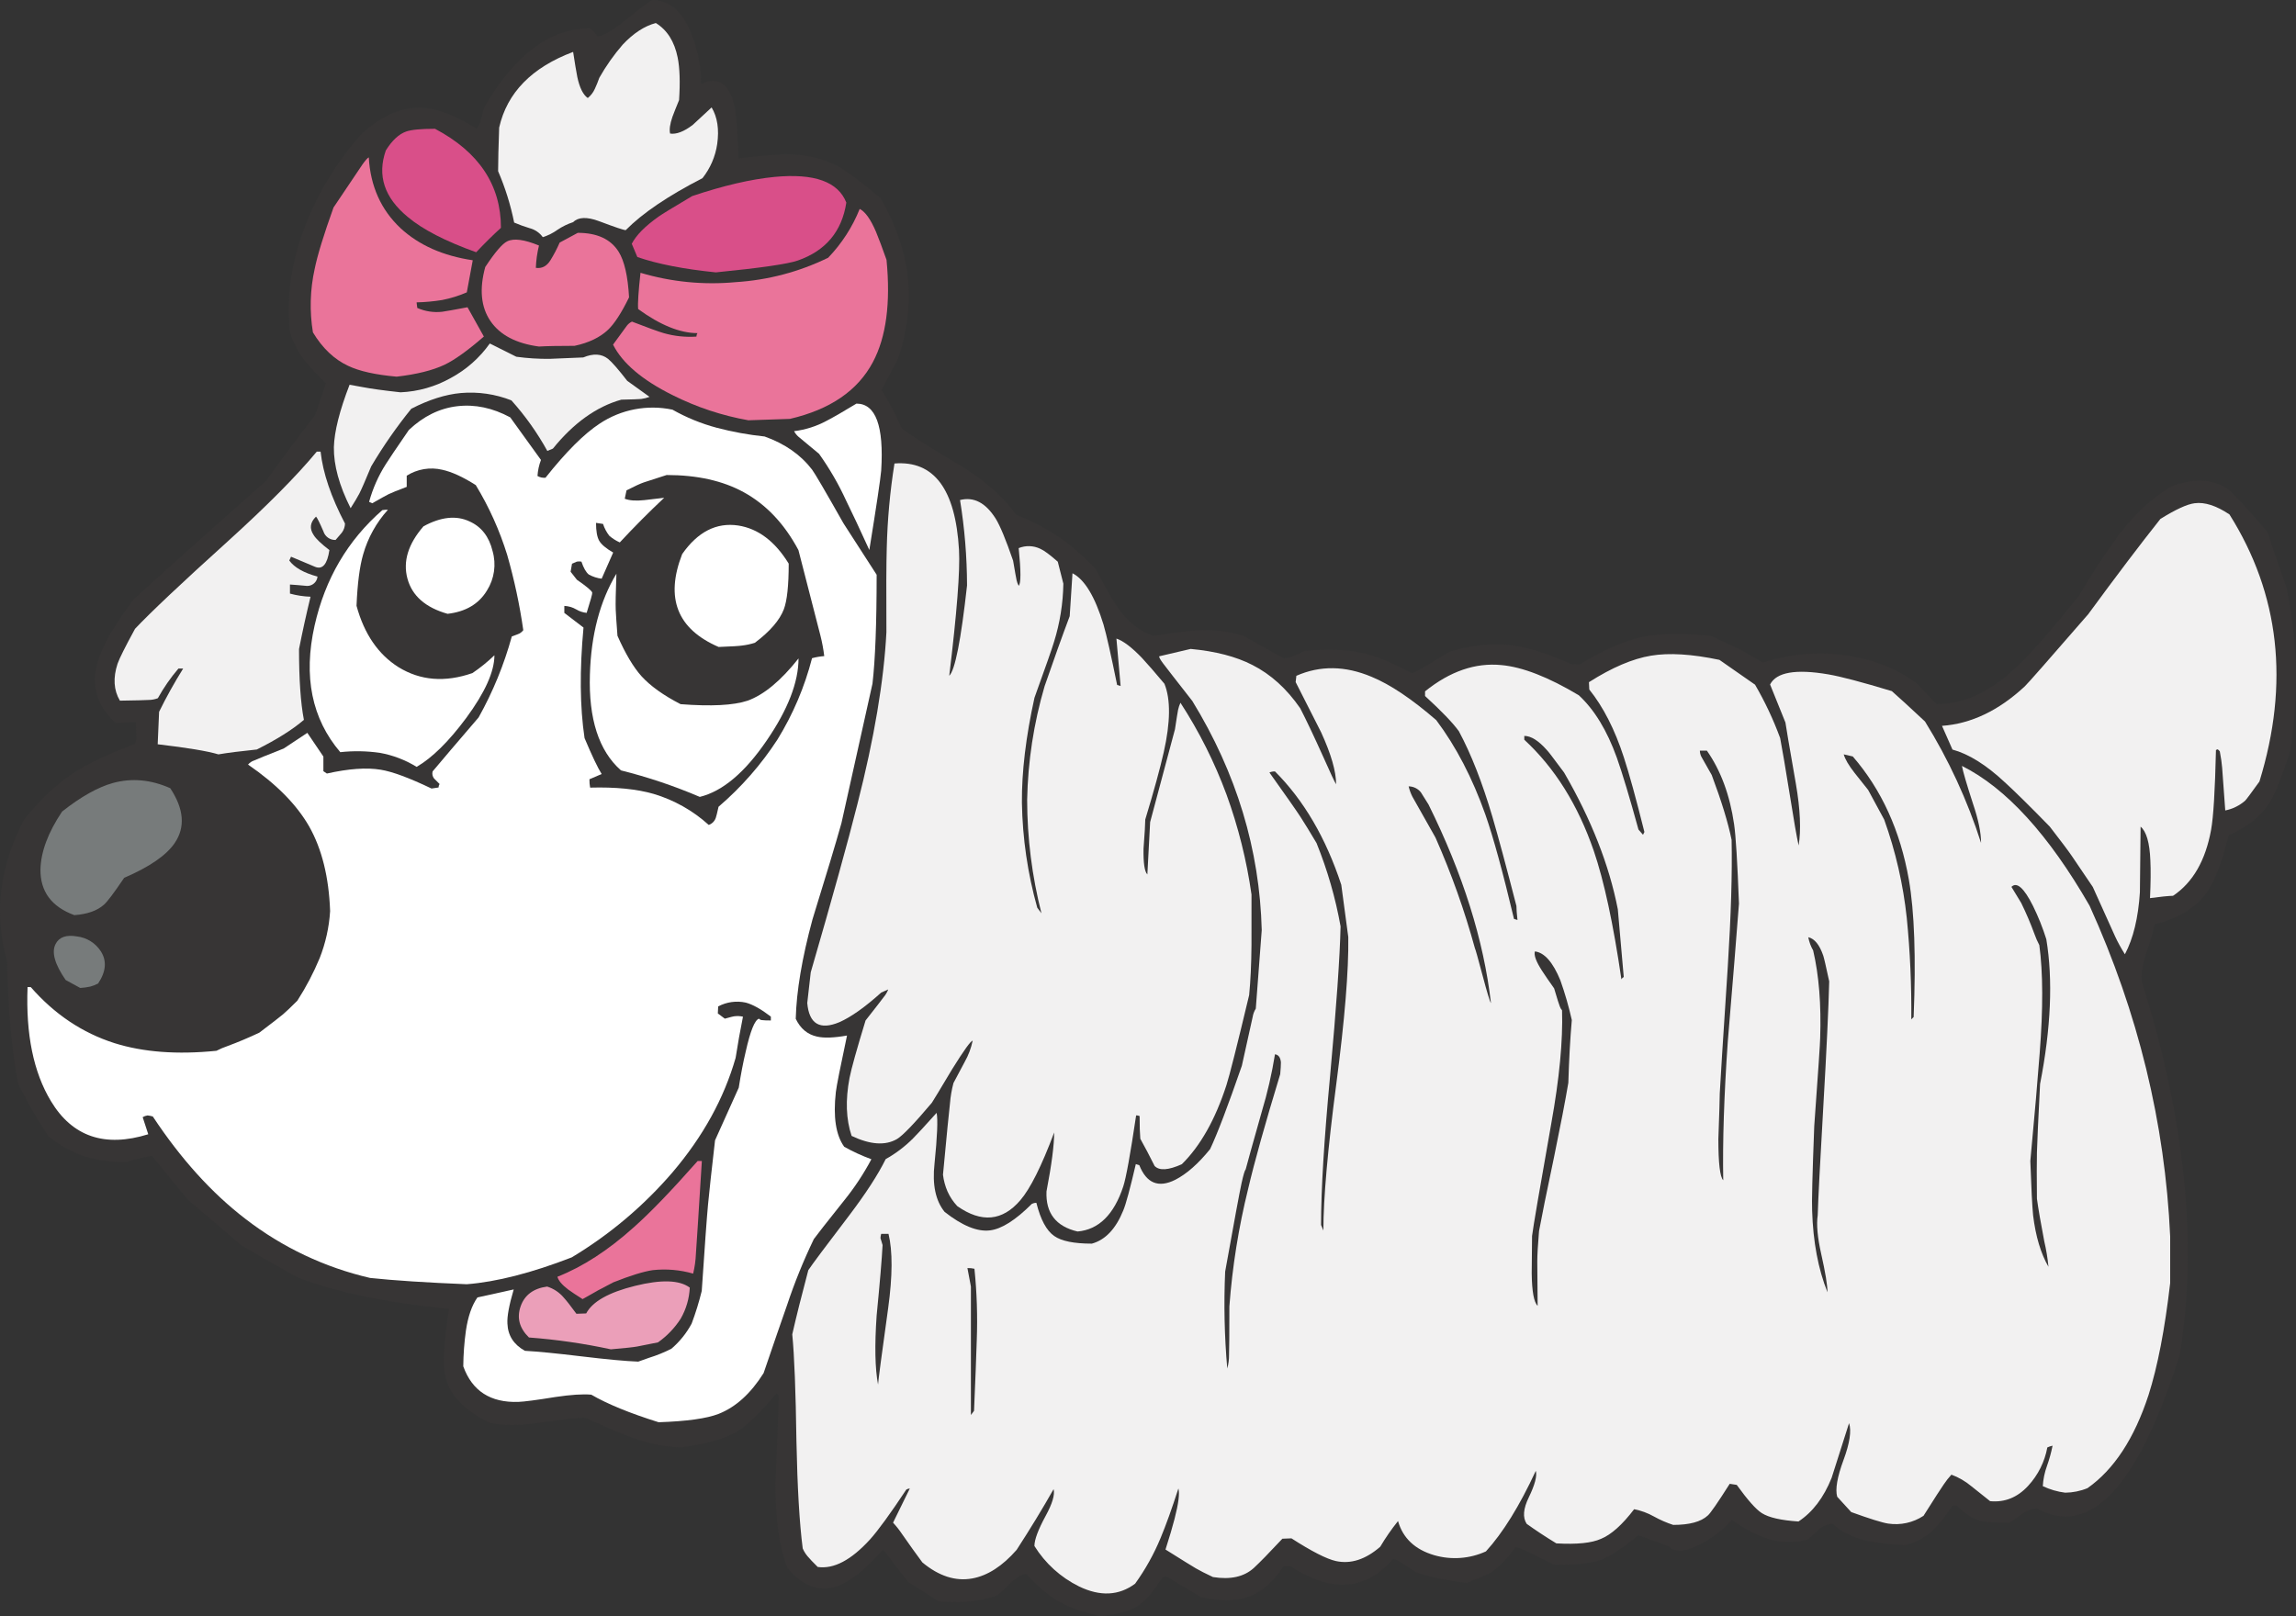 <?xml version="1.0" encoding="iso-8859-1"?>
<!-- Generator: Adobe Illustrator 20.1.0, SVG Export Plug-In . SVG Version: 6.00 Build 0)  -->
<svg version="1.0" id="Layer_1" xmlns="http://www.w3.org/2000/svg" xmlns:xlink="http://www.w3.org/1999/xlink" x="0px" y="0px"
	 viewBox="0 0 982.81 691.95" enable-background="new 0 0 982.81 691.95" xml:space="preserve">
<rect x="0" y="0" width="982.81" height="691.95" fill="#333333" stroke="none"/>
<title>dogs2_0038</title>
<path fill="#373535" d="M207.27,46c-0.993,3.587-1.59,5.777-1.79,6.57c-0.409,0.89-0.905,1.737-1.48,2.53
	c-9.553-6.073-17.917-9.073-25.09-9c-7.867,0.1-15.83,3.767-23.89,11c-10.404,11.58-18.647,24.931-24.34,39.42
	c-6,15.527-8.19,30.757-6.57,45.69c1.34,4.38,3.464,8.48,6.27,12.1c2.837,3.466,5.879,6.758,9.11,9.86l-4.63,13.59
	c-7.167,9.26-14.183,18.667-21.05,28.22c-17.42,15.333-36.233,32.157-56.44,50.47c-8.46,11.247-13.637,20.157-15.53,26.73
	c-2.987,10.253-0.4,19.063,7.76,26.43c2.827-0.296,5.667-0.446,8.51-0.45c0.2,3.68,0.3,5.92,0.3,6.72
	c-0.039,0.942-0.296,1.863-0.75,2.69c-11.447,4.28-20.257,8.46-26.43,12.54c-7.267,4.78-14.283,11.447-21.05,20
	C-0.287,371.283-2.68,391.373,3,411.38c0.5,21.5,2.093,39.07,4.78,52.71c2.813,5.373,4.753,9.01,5.82,10.91s3.4,5.683,7,11.35
	c4.637,3.881,9.954,6.868,15.68,8.81c5.816,1.71,11.86,2.516,17.92,2.39c3.528-1.168,7.138-2.071,10.8-2.7l15.23,18.67
	c4.78,4,12.493,10.57,23.14,19.71c3.287,2,11.2,6.53,23.74,13.59c16.327,6.373,38.027,10.903,65.1,13.59
	c-2.287,14.233-2.783,23.99-1.49,29.27c2,7.967,8.37,14.487,19.11,19.56c5.573,1.193,12.393,1.193,20.46,0
	c10.433-1.493,17.143-2.24,20.13-2.24c10.453,4.667,17.173,7.503,20.16,8.51c6.775,2.597,13.946,4.011,21.2,4.18
	c10.753-1.493,18.617-3.733,23.59-6.72c4.48-2.667,10.147-8.143,17-16.43l0.9,1c-0.1,7.467-0.547,19.96-1.34,37.48
	c-0.1,15.427,1.643,27.57,5.23,36.43c6.473,7.667,13.49,10.253,21.05,7.76c5.573-1.893,12.143-7.12,19.71-15.68
	c0.5,0.3,1.893,2.043,4.18,5.23c2.987,4,5.277,6.937,6.87,8.81c2.887,1.693,7.167,4.38,12.84,8.06
	c9.573,0.913,17.993,0.037,25.26-2.63c0.893-0.793,2.783-2.587,5.67-5.38c2.787-2.487,4.977-3.73,6.57-3.73
	c4.98,5.473,9.807,9.507,14.48,12.1c4.28,2.387,10.053,4.387,17.32,6c7.267-0.793,12.443-2.187,15.53-4.18
	c3.387-2,7.02-6.13,10.9-12.39l1.49-0.6l15.08,9c8.26,1.793,15.03,1.743,20.31-0.15c5.573-2,10.6-6.38,15.08-13.14h2.84
	c17.52,11.547,32.153,10.547,43.9-3c0.802,0.034,1.579,0.294,2.24,0.75c0.793,0.4,3.283,1.993,7.47,4.78
	c4.58,1.793,11.947,3.387,22.1,4.78c1.119-0.696,2.322-1.247,3.58-1.64c2.452-0.923,4.846-1.992,7.17-3.2
	c1.831-1.495,3.577-3.09,5.23-4.78c1.647-1.803,3.193-3.696,4.63-5.67c0.893-0.2,3.58,0.847,8.06,3.14
	c5.173,2.667,8.11,4.11,8.81,4.33c9.16,0,15.68-0.697,19.56-2.09c3.88-1.393,9.307-4.927,16.28-10.6l12.69,4.63
	c2.987,2.987,7.913,2.54,14.78-1.34c4.723-2.53,8.967-5.867,12.54-9.86c4.638,3.444,9.774,6.162,15.23,8.06
	c5.522,1.685,11.397,1.841,17,0.45c1.773-1.401,3.469-2.896,5.08-4.48c1.608-1.441,3.663-2.285,5.82-2.39
	c3.387,3.387,8.313,5.827,14.78,7.32c5.416,1.06,10.913,1.659,16.43,1.79c4.349-1.077,8.356-3.233,11.65-6.27
	c3.145-3.235,5.947-6.787,8.36-10.6h1.94c3.387,3.487,6.77,5.677,10.15,6.57c2.093,0.5,6.223,0.75,12.39,0.75
	c1.093-0.667,2.933-1.96,5.52-3.88c1.799-1.288,3.914-2.063,6.12-2.24c22.993,12.667,43.4-9.283,61.22-65.85
	c7.767-47.387,2.34-100.643-16.28-159.77c-0.3-3.187,0.347-7.267,1.94-12.24c1.446-4.002,2.642-8.09,3.58-12.24
	c9.953-2.487,17.287-6.867,22-13.14c3.487-4.78,6.723-13.093,9.71-24.94c8.067-3.587,13.94-8.317,17.62-14.19
	c2.187-3.487,5.073-10.753,8.66-21.8c3.79-23.188,3.285-46.875-1.49-69.88c-3.78-10.753-6.517-18.753-8.21-24
	c-9.333-10.853-15.057-17.027-17.17-18.52c-5.873-4-13.49-4.497-22.85-1.49c-7.767,4-15.48,10.87-23.14,20.61
	c-6.273,8.522-12.094,17.368-17.44,26.5c-11.047,13.933-19.807,23.987-26.28,30.16c-11.247,10.953-22.843,16.43-34.79,16.43
	l-8.36-8.81c-8.76-6.573-19.363-10.653-31.81-12.24c-11.5-1.435-23.175-0.311-34.19,3.29c-4.08-2.487-7.08-4.23-9-5.23
	c-1.92-1-6.35-3.09-13.29-6.27c-12.147-1.193-21.853-1.043-29.12,0.45c-7.867,1.693-16.827,5.627-26.88,11.8l-3.88-0.15
	c-9.853-4.48-18.363-7.167-25.53-8.06c-8.26-0.993-17.12-0.047-26.58,2.84c-7.067,4.38-11.297,6.92-12.69,7.62
	c-1.049,0.691-2.209,1.195-3.43,1.49c-8.26-4.58-15.527-7.517-21.8-8.81s-14.187-1.543-23.74-0.75c-2.03,1.03-4.125,1.928-6.27,2.69
	c-0.965,0.327-1.981,0.479-3,0.45l-17.17-9.56c-6.182-1.905-12.649-2.714-19.11-2.39c-2.987,0.1-9.457,0.897-19.41,2.39
	c-5.573-1.793-10.5-5.627-14.78-11.5c-2-2.667-5.237-8.29-9.71-16.87c-4.724-5.129-9.981-9.742-15.68-13.76
	c-5.789-3.907-11.994-7.16-18.5-9.7c-5.08-7.167-12.697-13.987-22.85-20.46c-11.747-6.867-20.457-12.343-26.13-16.43
	c-2.447-5.742-5.343-11.283-8.66-16.57l7.17-13.59c4-12.347,5.333-24.093,4-35.24c-1.333-11.147-5.21-22.247-11.63-33.3
	c-9.06-7.567-15.393-12.233-19-14c-6.053-3.207-13.61-4.81-22.67-4.81c-6.867,0.5-13.237,1.097-19.11,1.79
	c-0.4-11.747-0.947-19.113-1.64-22.1c-2.32-9.953-7.1-13.183-14.34-9.69c0.006-7.753-1.569-15.426-4.63-22.55
	C291.73,4.483,286.307,0,279.24,0c-1.393,0.667-5.377,3.667-11.95,9c-5.473,4.38-9.357,6.57-11.65,6.57
	c-0.735-1.35-1.759-2.522-3-3.43C235.433,12.113,220.31,23.4,207.27,46z"/>
<path fill="#F2F1F1" d="M844.57,344.19c2.287,6.767,3.43,12.34,3.43,16.72c-5.837-18.252-13.898-35.716-24-52
	c-6.173-5.773-10.903-10.107-14.19-13c-12.84-3.88-21.9-6.27-27.18-7.17c-13.94-2.387-22.253-0.943-24.94,4.33l6.57,16.28
	c0.1,0.993,1.593,9.753,4.48,26.28c1.873,10.913,2.263,19.703,1.17,26.37c-0.793-3.487-2.037-10.603-3.73-21.35
	c-1.893-11.767-3.287-19.983-4.18-24.65c-2.908-7.917-6.505-15.563-10.75-22.85L736,282.52c-11.847-2.487-21.603-3.083-29.27-1.79
	c-7.867,1.293-16.727,5.077-26.58,11.35l0.15,3.14c6,7.467,10.927,17.133,14.78,29c2.287,6.967,5.223,17.633,8.81,32l-0.6,1.19
	l-1.94-2.24c-3.78-13.74-6.867-23.993-9.26-30.76c-4.18-11.647-9.607-20.557-16.28-26.73c-13.02-7.787-24.06-12.093-33.12-12.92
	c-11.127-1.1-22.023,2.647-32.69,11.24v2c7.067,6.473,11.893,11.5,14.48,15.08c5.273,9.853,10.05,22.047,14.33,36.58
	c2.487,8.46,5.92,21.203,10.3,38.23c0,1.293,0.15,3.293,0.45,6l-1.49-0.45c-4.78-20.107-8.86-34.99-12.24-44.65
	c-5.573-15.727-12.59-29.217-21.05-40.47c-10.453-9.06-19.66-15.233-27.62-18.52c-11.333-4.78-22.083-4.93-32.25-0.45l-0.3,2.69
	c2,4,5.633,11.167,10.9,21.5c4.28,9.333,6.42,16.75,6.42,22.25c-0.5-0.667-2.39-4.7-5.67-12.1c-4-8.86-7.237-15.68-9.71-20.46
	c-5.773-8.36-12.593-14.533-20.46-18.52c-6.967-3.587-15.777-5.877-26.43-6.87L496.2,281c-0.1,0.4,0.447,1.4,1.64,3
	s5.373,6.977,12.54,16.13c18.913,30.86,28.817,63.56,29.71,98.1l-2.54,33.6c-0.681,1.092-1.137,2.309-1.34,3.58
	c-0.5,2.093-2.043,9.06-4.63,20.9c-6,17.333-10.53,29.23-13.59,35.69c-5.08,6.273-10.057,10.653-14.93,13.14
	c-7.167,3.587-12.293,1.497-15.38-6.27l-1.49-0.45c-2.487,10.667-4.28,17.287-5.38,19.86c-3.187,7.867-7.667,12.597-13.44,14.19
	c-7.667,0-13.043-1.097-16.13-3.29c-3.287-2.287-5.827-7.017-7.62-14.19c-0.673-0.005-1.338,0.15-1.94,0.45
	c-6.967,6.967-12.94,10.75-17.92,11.35c-5.373,0.667-11.843-1.97-19.41-7.91c-3.88-4.78-5.323-11.65-4.33-20.61
	c1.193-11.747,1.493-19.013,0.9-21.8c-5.273,5.873-8.657,9.54-10.15,11c-3.456,3.462-7.377,6.427-11.65,8.81
	c-3.287,6.667-8.513,14.73-15.68,24.19c-10.047,13.18-15.86,20.967-17.44,23.36c-2.887,10.853-5.177,20.013-6.87,27.48
	c0.893,9.06,1.49,24.34,1.79,45.84c0.4,19.807,1.297,35.087,2.69,45.84c0.675,1.56,1.639,2.978,2.84,4.18
	c0.1,0.2,1.293,1.443,3.58,3.73c6.867,0.993,14.333-2.94,22.4-11.8c3.487-3.88,8.663-10.997,15.53-21.35
	c0.457-0.259,0.966-0.413,1.49-0.45l-7.17,14.63c1.421,1.539,2.718,3.187,3.88,4.93c3.187,4.58,6.073,8.61,8.66,12.09
	c7.067,5.873,14.183,8.163,21.35,6.87c6.573-1.193,12.907-5.273,19-12.24c5.873-9.06,11.15-17.727,15.83-26
	c0.6,2.387-0.543,6.22-3.43,11.5c-3.187,5.873-4.78,10.153-4.78,12.84c4.625,7.446,11.246,13.447,19.11,17.32
	c9.06,4.38,17.06,3.983,24-1.19c4.376-6.077,8.034-12.641,10.9-19.56c2.287-5.473,4.827-12.54,7.62-21.2
	c0.6,2.093,0.053,6.427-1.64,13c-0.893,3.487-2.187,7.867-3.88,13.14c6.967,4.38,11.3,7.067,13,8.06s4.14,2.237,7.32,3.73
	c7.467,1.193,13.29-0.1,17.47-3.88c2.487-2.287,6.567-6.467,12.24-12.54l3.88-0.15c8.667,5.573,15,8.81,19,9.71
	c6.373,1.393,12.707-0.647,19-6.12c2.279-3.841,4.826-7.516,7.62-11c2.093,7.333,7.27,12.21,15.53,14.63
	c7.326,2.109,15.165,1.527,22.1-1.64c7.267-7.967,14.383-19.463,21.35-34.49c0.6,2.193-0.4,5.977-3,11.35
	c-2.387,4.88-2.687,8.663-0.9,11.35c3.88,2.787,8.11,5.573,12.69,8.36c8.76,0.5,15.13-0.147,19.11-1.94
	c4.38-1.793,9.11-6.023,14.19-12.69c2.987,0.583,5.86,1.643,8.51,3.14c2.616,1.453,5.365,2.652,8.21,3.58
	c6.967,0,11.893-1.333,14.78-4c1.093-0.893,4.23-5.423,9.41-13.59l3,0.45c4.667,6.473,8.25,10.507,10.75,12.1
	c2.987,1.893,8.213,3.087,15.68,3.58c6.073-4,10.803-10.223,14.19-18.67c3.287-10.353,5.777-18.167,7.47-23.44
	c1.093,3.287,0.297,8.563-2.39,15.83c-2.687,7.267-3.583,12.493-2.69,15.68l6,6.57c7.967,2.887,13.243,4.53,15.83,4.93
	c5.278,0.791,10.663-0.395,15.12-3.33c4.78-7.567,7.667-12.047,8.66-13.44c0.982-1.477,2.079-2.875,3.28-4.18
	c3.099,1.143,5.977,2.81,8.51,4.93c1.793,1.393,4.48,3.533,8.06,6.42c6.273,0.6,11.7-1.59,16.28-6.57
	c4.236-4.589,7.083-10.287,8.21-16.43c0.714-0.339,1.466-0.591,2.24-0.75c-0.585,2.941-1.383,5.835-2.39,8.66
	c-1.018,2.783-1.621,5.701-1.79,8.66c3.022,1.433,6.252,2.378,9.57,2.8c3.281-0.032,6.526-0.691,9.56-1.94
	c11.333-7.967,20.043-21.257,26.13-39.87c3.88-12.147,6.967-28.123,9.26-47.93v-20c-2.193-48.48-13.69-95.667-34.49-141.56
	c-17.52-30.46-35.737-50.42-54.65-59.88C840.297,330.5,841.883,335.923,844.57,344.19z"/>
<path fill="#FFFFFF" d="M375.25,246.08l-14.19-22c-7.767-13.74-12.247-21.407-13.44-23c-4.88-6.373-11.65-11.103-20.31-14.19
	c-6.905-0.722-13.745-1.969-20.46-3.73c-6.637-1.769-13.022-4.377-19-7.76c-10.787-2.277-22.036-0.115-31.21,6
	c-6.667,4.38-14.38,12.093-23.14,23.14c-1.194,0.119-2.395-0.143-3.43-0.75c0.154-2.351,0.656-4.666,1.49-6.87l-13.14-18.22
	c-7.567-4.08-15.133-5.673-22.7-4.78c-7.567,0.893-14.473,4.29-20.72,10.19c-5.473,7.967-8.76,12.843-9.86,14.63
	c-3.173,4.99-5.58,10.427-7.14,16.13l1.34,0.6c3.487-2,5.82-3.293,7-3.88c1.18-0.587,3.767-1.633,7.76-3.14v-4.78
	c4.528-2.862,10.018-3.778,15.23-2.54c4.08,0.893,8.857,3.083,14.33,6.57c5.688,9.364,10.202,19.393,13.44,29.86
	c3.036,10.583,5.342,21.361,6.9,32.26c-0.411,0.534-0.916,0.988-1.49,1.34c-0.4,0.2-1.543,0.647-3.43,1.34
	c-3.317,12.076-8.082,23.707-14.19,34.64c-9.16,10.667-15.73,18.38-19.71,23.14c-0.279,1.039-0.057,2.148,0.6,3l2.39,2.39
	c-0.284,0.446-0.44,0.961-0.45,1.49l-3,0.45c-9.553-4.58-16.82-7.267-21.8-8.06c-6-0.993-13.667-0.447-23,1.64l-1.49-1v-6.27
	l-6.87-10.15l-10.15,6.72c-7.067,2.787-11.247,4.48-12.54,5.08c-1.049,0.327-1.983,0.948-2.69,1.79
	c12.047,8.26,20.757,17.07,26.13,26.43c5.473,9.653,8.473,21.75,9,36.29c-0.43,6.913-1.941,13.716-4.48,20.16
	c-2.642,6.344-5.842,12.441-9.56,18.22c-2.787,2.787-4.827,4.727-6.12,5.82c-1.293,1.093-4.677,3.713-10.15,7.86
	c-4.667,2.193-9.147,4.083-13.44,5.67c-1.692,0.577-3.339,1.275-4.93,2.09c-16.753,1.693-31.297,0.6-43.63-3.28
	c-13.74-4.38-25.687-12.38-35.84-24H11.8c-0.793,20.207,2.54,36.483,10,48.83c9.16,15.233,23.047,19.963,41.66,14.19
	c-1.493-4.48-2.29-6.92-2.39-7.32c0.642-0.382,1.352-0.636,2.09-0.75c0.758,0.086,1.507,0.237,2.24,0.45
	c12.047,18.22,25.287,32.853,39.72,43.9c15.745,12.155,33.93,20.764,53.31,25.24c10.353,1.093,24.14,1.99,41.36,2.69
	c12.74-0.993,27.723-4.827,44.95-11.5c16.238-9.759,30.807-22.058,43.15-36.43c13.04-15.333,22.04-31.667,27-49
	c0.893-5.773,1.94-11.647,3.14-17.62c-1.272-0.294-2.589-0.345-3.88-0.15c-0.2,0-1.493,0.333-3.88,1l-3-2.24l0.15-3
	c3.615-1.928,7.797-2.509,11.8-1.64c2.987,0.793,6.57,2.793,10.75,6v1.64c-1.295,0.045-2.592-0.005-3.88-0.15
	c-0.461-0.032-0.89-0.248-1.19-0.6c-1.793,0.5-3.683,5.167-5.67,14c-1.093,4.58-2.093,9.757-3,15.53l-10.15,22.55
	c-1.493,12.94-2.493,22.1-3,27.48c-0.507,5.38-1.403,17.713-2.69,37c-1.162,4.749-2.608,9.424-4.33,14
	c-2.194,4.09-5.131,7.736-8.66,10.75c-3.069,1.566-6.267,2.865-9.56,3.88c-2.887,0.993-4.43,1.54-4.63,1.64
	c-5.373-0.2-13.437-0.947-24.19-2.24c-10.753-1.293-18.867-2.09-24.34-2.39c-4.78-2.667-7.27-6.55-7.47-11.65
	c-0.2-2.987,0.697-7.863,2.69-14.63l-15.53,3.43c-2.387,3.387-4.03,8.117-4.93,14.19c-0.709,5.07-1.087,10.181-1.13,15.3
	c3.78,10.553,11.643,15.63,23.59,15.23c2.587-0.1,7.863-0.797,15.83-2.09c6.667-0.993,11.793-1.327,15.38-1
	c6.867,4,16.473,7.933,28.82,11.8c12.047-0.4,20.607-1.593,25.68-3.58c7.333-2.887,13.753-8.71,19.26-17.47
	c4.38-12.84,7.713-22.507,10-29c3.224-9.692,7.065-19.168,11.5-28.37c0.893-1.293,5.227-6.817,13-16.57
	c4.431-5.484,8.326-11.381,11.63-17.61c-4.01-1.473-7.899-3.259-11.63-5.34c-3.587-4.98-4.78-12.793-3.58-23.44
	c0.3-2.587,1.893-10.65,4.78-24.19c-5.573,0.993-9.853,1.143-12.84,0.45c-4.08-0.893-7.117-3.433-9.11-7.62
	c0.3-11.847,2.69-26.033,7.17-42.56c5.773-18.613,9.903-32.35,12.39-41.21l13.29-59.73
	C374.657,282.527,375.25,266.987,375.25,246.08z"/>
<path fill="#373535" d="M418.11,573.69c0.38-10.164,0.046-20.343-1-30.46c-0.982-0.232-1.991-0.332-3-0.3l1.49,7.91v55l1.34-1.79
	C417.52,590.583,417.91,580.463,418.11,573.69z"/>
<path fill="#373535" d="M380.18,560.1c1.893-13.84,1.943-24.443,0.15-31.81h-3.14c-0.166,0.584-0.267,1.184-0.3,1.79
	c0.1,0.4,0.4,1.4,0.9,3c-0.3,5.873-1.147,15.927-2.54,30.16c-0.893,12.84-0.693,22.697,0.6,29.57
	C375.95,591.017,377.393,580.113,380.18,560.1z"/>
<path fill="#373535" d="M548,459.91c0.2-2.193,0.3-3.887,0.3-5.08c-0.2-2.093-1.047-3.237-2.54-3.43
	c-1.336,8.317-3.227,16.535-5.66,24.6c-4,14.133-6.29,22.347-6.87,24.64c-0.4,0.4-0.997,2.4-1.79,6c-0.793,3.6-3.127,16.193-7,37.78
	c-0.618,13.841-0.318,27.708,0.9,41.51c0.526-1.894,0.778-3.854,0.75-5.82c0.1-2.287,0.15-9.207,0.15-20.76
	c1.261-16.979,3.95-33.822,8.04-50.35C536.967,497.48,541.54,481.117,548,459.91z"/>
<path fill="#EB9FB9" d="M261.47,577.72c5.873-0.5,9.607-0.897,11.2-1.19c1.593-0.293,4.593-0.89,9-1.79
	c3.858-2.729,7.155-6.175,9.71-10.15c2.332-4.058,3.662-8.614,3.88-13.29c-4.38-3.287-12.193-3.537-23.44-0.75
	c-11.247,2.787-18.213,6.72-20.9,11.8l-4.18,0.15c-2.487-3.387-4.28-5.677-5.38-6.87c-1.875-2.256-4.367-3.916-7.17-4.78
	c-5.873,0.793-9.657,3.63-11.35,8.51c-1.693,4.88-0.5,9.31,3.58,13.29C238.206,573.533,249.917,575.227,261.47,577.72z"/>
<path fill="#373535" d="M667.92,419.74c-3.187-7.767-6.82-11.897-10.9-12.39c-0.5,1.593,0.5,4.33,3,8.21
	c1.293,2,3.037,4.54,5.23,7.62c1.293,4.38,2.09,6.92,2.39,7.62c0.206,0.659,0.547,1.269,1,1.79c0.4,13.04-1.143,29.217-4.63,48.53
	c-4.98,28.073-7.717,44.1-8.21,48.08c0,2.093-0.05,7.427-0.15,16c0.1,7.767,0.947,12.397,2.54,13.89c-0.1-9.953-0.15-16.287-0.15-19
	s0.25-7.047,0.75-13c1.093-6,3.233-16.553,6.42-31.66c2.787-13.54,4.827-24.143,6.12-31.81c0.3-10.053,0.797-19.013,1.49-26.88
	C671.526,430.981,669.89,425.304,667.92,419.74z"/>
<path fill="#EA749A" d="M249.37,556.22c4.58-2.667,8.96-5.057,13.14-7.17c7.267-2.887,12.89-4.63,16.87-5.23
	c5.815-0.639,11.699-0.133,17.32,1.49c0.677-2.79,1.076-5.641,1.19-8.51c0.3-4,1.147-17.24,2.54-39.72h-1.79
	c-11.247,12.74-20.357,22.197-27.33,28.37c-10.953,9.853-21.853,16.92-32.7,21.2c0.4,1.593,1.893,3.387,4.48,5.38
	C244.59,553.13,246.683,554.527,249.37,556.22z"/>
<path fill="#373535" d="M783,420.19c-1.393-6.473-2.24-10.14-2.54-11c-1.593-4.667-3.733-7.303-6.42-7.91
	c0.372,1.994,1.079,3.911,2.09,5.67c2.487,10.667,3.487,23.16,3,37.48c0,1.793-0.847,14.387-2.54,37.78
	c-0.793,20.607-1.093,32.653-0.9,36.14c0.4,13.333,2.59,24.98,6.57,34.94c0-2.987-0.897-8.463-2.69-16.43
	c-1.593-7.067-2.09-12.59-1.49-16.57c0.2-6.867,0.997-22.347,2.39-46.44C781.863,449.757,782.707,431.87,783,420.19z"/>
<path fill="#373535" d="M875.93,402.12c-1.527-4.867-3.422-9.611-5.67-14.19c-3.88-7.767-6.967-10.503-9.26-8.21l4.18,6.87
	c2.123,4.327,4.016,8.763,5.67,13.29c0.581,1.641,1.28,3.239,2.09,4.78c1.593,11.747,1.643,27.177,0.15,46.29
	c-0.793,10.667-2.127,26.047-4,46.14c0.4,11.547,0.797,19.31,1.19,23.29c1.093,8.96,3.283,16.293,6.57,22
	c-0.349-3.67-0.947-7.312-1.79-10.9c-1.493-7.767-2.54-13.84-3.14-18.22c-0.1-9.16-0.1-15.78,0-19.86
	c0.1-4.08,0.547-13.837,1.34-29.27C877.927,440.21,878.817,419.54,875.93,402.12z"/>
<path fill="#F2F1F1" d="M379.58,234.58c-0.2,6.573-0.25,18.62-0.15,36.14c-1.093,20.907-5.223,45.397-12.39,73.47
	c-4.08,16.227-10.747,40.267-20,72.12l-1.49,13.14c0.793,8.96,5.373,11.697,13.74,8.21c4.98-2.193,10.953-6.423,17.92-12.69l3-1.34
	c-0.457,1.198-1.113,2.31-1.94,3.29c-0.793,1.093-3.38,4.427-7.76,10c-3.78,12.347-6.07,20.56-6.87,24.64
	c-1.793,9.46-1.493,17.723,0.9,24.79c7.967,3.78,14.437,4.227,19.41,1.34c2.487-1.493,7.463-6.67,14.93-15.53
	c0.6-0.893,3.487-5.67,8.66-14.33c5.08-8.16,8.017-12.24,8.81-12.24c-0.656,3.198-1.814,6.273-3.43,9.11
	c-2.193,4.08-3.787,7.08-4.78,9c-0.757,2.836-1.255,5.734-1.49,8.66c-0.4,3.287-1.4,13.49-3,30.61
	c0.296,2.471,0.949,4.887,1.94,7.17c1.034,2.309,2.446,4.428,4.18,6.27c10.353,7.267,19.353,6.42,27-2.54
	c4.28-4.98,9.107-14.647,14.48-29c0,5.373-1.097,13.787-3.29,25.24c-0.4,9.26,4.03,14.983,13.29,17.17
	c9.06-0.793,15.58-7.213,19.56-19.26c1.193-3.587,3.033-13.74,5.52-30.46c0.513-0.017,1.023,0.086,1.49,0.3
	c0,4.28,0.1,7.517,0.3,9.71c2,3.587,4.04,7.47,6.12,11.65c2,2.093,5.883,1.843,11.65-0.75c7.967-7.867,14.337-19.167,19.11-33.9
	c1.293-4,4.53-16.84,9.71-38.52c0.6-6.073,0.933-13.24,1-21.5V383c-2.072-14.617-5.661-28.977-10.71-42.85
	c-5.098-13.779-11.708-26.949-19.71-39.27c-0.435,0.963-0.771,1.968-1,3c-0.2,0.993-0.647,3.78-1.34,8.36L492.32,352l-1.19,22.4
	c-1.193-1.193-1.74-4.86-1.64-11c0.5-6.667,0.75-10.847,0.75-12.54c3.68-12.147,6.317-21.753,7.91-28.82
	c2.887-12.84,2.987-22.597,0.3-29.27c-4-4.78-7.187-8.447-9.56-11c-4.38-4.58-8.047-7.367-11-8.36l1.79,20.31l-1.49-0.45
	c-2.587-12.74-4.527-21.35-5.82-25.83c-3.687-12.047-8.117-19.38-13.29-22l-1.19,18.37c-3.187,8.46-6.77,18.46-10.75,30
	c-4.643,15.822-7.155,32.193-7.47,48.68c0.028,16.367,2.084,32.668,6.12,48.53l-1.79-2.39c-4.11-14.639-6.318-29.747-6.57-44.95
	c-0.1-13.24,1.693-28.223,5.38-44.95c4.78-13.24,7.567-21.203,8.36-23.89c2.522-8.079,3.869-16.478,4-24.94l-2.39-9.41
	c-3.387-2.987-5.877-4.827-7.47-5.52c-2.907-1.4-6.269-1.509-9.26-0.3c0.993,9.853,0.993,15.23,0,16.13
	c-0.419-0.747-0.722-1.553-0.9-2.39c-0.2-0.893-0.697-3.68-1.49-8.36c-3.107-9.02-5.603-15.037-7.49-18.05
	c-4.28-6.767-9.357-9.403-15.23-7.91c1.967,12.095,2.97,24.326,3,36.58c-2.587,23.393-5.127,36.283-7.62,38.67
	c3.287-27.08,4.68-45.047,4.18-53.9c-1.493-26-10.7-38.333-27.62-37C380.971,210.399,379.869,222.473,379.58,234.58z"/>
<path fill="#373535" d="M577.14,401.23c-1.693-12.347-2.693-19.813-3-22.4c-6.567-20-16.023-36.177-28.37-48.53
	c-0.821-0.034-1.638,0.12-2.39,0.45c7.167,10.053,11.597,16.387,13.29,19c1.693,2.613,3.983,6.347,6.87,11.2
	c4.666,11.506,8.118,23.467,10.3,35.69c-0.3,13.24-1.793,34.543-4.48,63.91c-2.587,27.573-3.88,48.877-3.88,63.91
	c0.1,0.3,0.433,1.097,1,2.39c0-13.74,1.84-34.643,5.52-62.71C575.62,436.533,577.333,415.563,577.14,401.23z"/>
<path fill="#373535" d="M744.37,386.89c-0.667-17.82-1.363-29.153-2.09-34c-1.793-12.447-5.677-22.95-11.65-31.51h-3
	c0.019,0.879,0.224,1.745,0.6,2.54c0.5,0.893,1.993,3.53,4.48,7.91c4.18,11.147,7.017,20.403,8.51,27.77
	c0.3,14.233-0.247,32.35-1.64,54.35c-2.093,31.953-3.237,50.02-3.43,54.2c0,2-0.2,8.52-0.6,19.56c0,10.353,0.697,16.227,2.09,17.62
	c-0.3-16.627,0.347-36.387,1.94-59.28C741.78,419.75,743.377,400.03,744.37,386.89z"/>
<path fill="#373535" d="M817.09,376.59c-3.68-20.907-11.68-38.477-24-52.71l-3.88-0.9c0.6,2.093,2.143,4.73,4.63,7.91
	c1.393,1.793,3.333,4.233,5.82,7.32l6.87,12.69c4.889,13.598,8.135,27.732,9.67,42.1c1.431,14.438,2.078,28.942,1.94,43.45l1-1
	C820.167,409.943,819.483,390.323,817.09,376.59z"/>
<path fill="#373535" d="M638.21,429.45c-3.087-26.88-11.997-55.213-26.73-85c-1.793-2.887-2.887-4.63-3.28-5.23
	c-1.274-1.588-3.194-2.52-5.23-2.54c0.362,1.555,0.913,3.059,1.64,4.48c0.993,1.793,4.28,7.617,9.86,17.47
	c6.791,15.35,12.43,31.183,16.87,47.37c0.2,0.3,1.293,4.183,3.28,11.65C636.607,425.117,637.803,429.05,638.21,429.45z"/>
<path fill="#777B7B" d="M34.35,423c1.458-0.075,2.907-0.276,4.33-0.6c1.156-0.301,2.27-0.74,3.32-1.31
	c3.387-5.08,3.783-9.66,1.19-13.74c-2.289-3.584-6.074-5.943-10.3-6.42c-4.58-0.793-7.617,0.303-9.11,3.29
	c-1.793,3.487-0.35,8.613,4.33,15.38C31.87,421.687,33.95,422.82,34.35,423z"/>
<path fill="#373535" d="M694.05,419.29c0.232-0.422,0.578-0.768,1-1l-2.54-29c-3.687-18.913-11.353-38.423-23-58.53
	c-4.58-6.173-7.02-9.36-7.32-9.56c-3.587-4.08-6.823-6.12-9.71-6.12v1.64c13.04,12.047,22.943,27.873,29.71,47.48
	C686.617,377.14,690.57,395.503,694.05,419.29z"/>
<path fill="#F2F1F1" d="M954.32,220.25c-5.673-3.78-10.65-5.373-14.93-4.78c-3.187,0.4-8.063,2.64-14.63,6.72
	c-8.767,11.047-19.07,24.65-30.91,40.81c-17.02,19.613-26.08,29.917-27.18,30.91c-11.147,10.353-22.943,15.977-35.39,16.87
	l4.48,10.15c6.967,1.893,14.433,6.56,22.4,14c4.58,4.18,11,10.513,19.26,19c4.78,6.173,7.917,10.353,9.41,12.54
	c1.493,2.187,4.493,6.617,9,13.29c5.273,11.747,8.46,18.813,9.56,21.2c1.1,2.387,2.493,4.927,4.18,7.62
	c3.587-6.767,5.727-15.627,6.42-26.58c0.1-12.74,0.2-22.097,0.3-28.07c2.487,2.093,3.88,6.92,4.18,14.48
	c0.2,4.08,0.15,9.457-0.15,16.13c4.38-0.6,7.667-0.933,9.86-1c8.46-5.673,13.887-15.08,16.28-28.22
	c0.993-5.373,1.69-16.77,2.09-34.19c0.233-0.138,0.486-0.239,0.75-0.3c0.351,0.244,0.656,0.549,0.9,0.9c0.5,2.587,0.833,4.92,1,7
	s0.61,8.17,1.33,18.27c3.152-0.629,6.086-2.07,8.51-4.18c0.5-0.5,2.54-3.237,6.12-8.21C980.1,292.517,975.82,254.397,954.32,220.25z
	"/>
<path fill="#777B7B" d="M31.81,391.82c5.573-0.4,9.803-1.893,12.69-4.48c1.393-1.193,4.28-5.027,8.66-11.5
	c10.853-4.667,18.07-9.643,21.65-14.93c4.58-6.767,3.933-14.58-1.94-23.44c-8.26-3.68-16.423-4.427-24.49-2.24
	c-6.473,1.793-13.74,5.873-21.8,12.24c-6,8.96-9.087,17.223-9.26,24.79C17.227,381.713,22.057,388.233,31.81,391.82z"/>
<path fill="#373535" d="M285.36,203.38c-4.98,1.593-8.217,2.64-9.71,3.14c-1.493,0.5-3.983,1.643-7.47,3.43l-0.75,3.58
	c2,0.793,4.787,0.993,8.36,0.6c2-0.2,4.837-0.533,8.51-1c-6.473,6.073-12.807,12.443-19,19.11c-1.623-0.725-3.132-1.682-4.48-2.84
	c-1.186-1.524-2.096-3.243-2.69-5.08l-3-0.45c0,3.487,0.447,6.027,1.34,7.62c0.893,1.593,2.893,3.287,6,5.08l-4.93,11.2
	c-1.937-0.24-3.811-0.847-5.52-1.79c-1.193-0.993-2.24-2.833-3.14-5.52c-0.642-0.107-1.298-0.107-1.94,0
	c-0.3,0.1-0.997,0.4-2.09,0.9l-0.6,3.43l2.69,3.43c4.18,2.887,6.37,4.727,6.57,5.52c0.1,0.4-0.697,3.287-2.39,8.66
	c-1.587-0.152-3.118-0.662-4.48-1.49c-1.549-0.898-3.292-1.409-5.08-1.49v3l8.21,6.27c-1.693,18.22-1.543,33.997,0.45,47.33
	c3.187,7.567,5.627,12.693,7.32,15.38l-5.23,2.24c-0.025,1.201,0.075,2.4,0.3,3.58c10.853-0.3,19.913,0.597,27.18,2.69
	c8.758,2.611,16.819,7.152,23.59,13.29c1.403-0.494,2.506-1.597,3-3c0.2-0.5,0.597-2.093,1.19-4.78
	c9.749-8.349,18.249-18.055,25.24-28.82c6.642-10.79,11.625-22.518,14.78-34.79c1.71-0.469,3.462-0.77,5.23-0.9
	c-0.358-2.969-0.905-5.911-1.64-8.81c-0.993-3.78-4.13-15.973-9.41-36.58c-6-11.247-13.813-19.51-23.44-24.79
	C309.39,205.83,298.4,203.38,285.36,203.38z"/>
<path fill="#FFFFFF" d="M264.31,272.21c-0.4-5.173-0.65-8.907-0.75-11.2s0-7.42,0.3-15.38c-7.067,11.747-10.85,26.13-11.35,43.15
	c-0.6,19.013,3.83,32.7,13.29,41.06c11.533,2.883,22.819,6.678,33.75,11.35c9.753-2.387,19.31-10.45,28.67-24.19
	c9.06-13.24,13.59-24.937,13.59-35.09c-7.567,9.56-14.837,15.59-21.81,18.09c-6,2-15.557,2.497-28.67,1.49
	c-7.333-3.78-12.907-7.763-16.72-11.95C271.123,285.653,267.69,279.877,264.31,272.21z"/>
<path fill="#FFFFFF" d="M152.61,259.37c0.4-9.553,1.347-16.887,2.84-22c2.019-7.1,5.646-13.639,10.6-19.11
	c-0.8-0.029-1.6,0.021-2.39,0.15c-14.833,12.94-24.5,29.417-29,49.43c-4.88,21.8-1.213,39.867,11,54.2
	c5.657-0.618,11.369-0.517,17,0.3c5.554,1.008,10.872,3.043,15.68,6c6.667-3.88,13.733-10.847,21.2-20.9
	c8.067-10.953,12.1-19.913,12.1-26.88c-2.915,2.802-6.063,5.351-9.41,7.62c-11.747,4.08-22.3,3.233-31.66-2.54
	C161.883,280.173,155.897,271.417,152.61,259.37z"/>
<path fill="#F2F1F1" d="M137.23,193.37h-1.64c-8.56,10.353-21.3,23.197-38.22,38.53c-19.713,17.813-32.903,30.257-39.57,37.33
	c-4.18,7.667-6.67,12.643-7.47,14.93c-2,6.073-1.667,11.35,1,15.83c6.767-0.1,10.847-0.2,12.24-0.3c1.368-0.002,2.724-0.257,4-0.75
	c2.497-4.519,5.449-8.771,8.81-12.69h2.02c-3.745,5.995-7.183,12.176-10.3,18.52l-0.6,13.89c12.74,1.493,21.407,2.937,26,4.33
	c3.88-0.667,9.357-1.363,16.43-2.09c8.56-4.28,15.28-8.51,20.16-12.69c-1.393-7.173-2.09-17.28-2.09-30.32
	c1.493-7.567,3.137-15.033,4.93-22.4c-2.979-0.1-5.936-0.549-8.81-1.34v-3.88c1.693,0.1,4.133,0.3,7.32,0.6
	c2.309,0.042,4.261-1.701,4.48-4c-5.873-1.593-9.903-3.883-12.09-6.87l0.75-1.64c0.1,0,3.533,1.443,10.3,4.33
	c3.187,1.293,5.227-1.097,6.12-7.17c-3.487-2.667-5.727-4.807-6.72-6.42c-1.893-2.787-1.56-5.423,1-7.91
	c0.5,0.5,1.547,2.59,3.14,6.27c0.702,2.281,2.845,3.809,5.23,3.73l2.69-3.14c0.836-1.124,1.304-2.479,1.34-3.88
	C141.713,212.797,138.23,202.53,137.23,193.37z"/>
<path fill="#FFFFFF" d="M307.61,277c5.373-0.2,8.707-0.4,10-0.6c1.874-0.219,3.722-0.618,5.52-1.19
	c6.473-4.88,10.603-9.657,12.39-14.33c1.393-3.68,2.09-10.2,2.09-19.56c-5.867-9.547-13.07-14.987-21.61-16.32
	c-9.333-1.393-17.333,2.687-24,12.24C284.667,256.073,289.87,269.327,307.61,277z"/>
<path fill="#FFFFFF" d="M191.59,262.81c7.767-0.893,13.39-4.227,16.87-10c3.164-5.026,4.034-11.163,2.39-16.87
	c-1.493-6.173-4.78-10.403-9.86-12.69c-5.673-2.667-12.243-1.97-19.71,2.09c-6.573,7.567-8.863,15.033-6.87,22.4
	S182.13,260.13,191.59,262.81z"/>
<path fill="#FFFFFF" d="M372.12,235.48c3.087-19.113,4.78-30.447,5.08-34c1.193-19.113-2.34-28.67-10.6-28.67
	c-5.573,3.387-9.803,5.827-12.69,7.32c-4.344,2.359-9.094,3.879-14,4.48c0.475,0.908,1.116,1.718,1.89,2.39
	c0.893,0.793,3.83,3.233,8.81,7.32c4.517,6.333,8.418,13.084,11.65,20.16C364.553,219.12,367.84,226.12,372.12,235.48z"/>
<path fill="#F2F1F1" d="M265.95,171.12c4.667-0.1,7.503-0.2,8.51-0.3c1.225-0.157,2.426-0.459,3.58-0.9l-9.56-6.87
	c-3.78-4.88-6.517-8.017-8.21-9.41c-2.787-2.193-6.32-2.393-10.6-0.6c-6.373,0.3-11.15,0.5-14.33,0.6
	c-4.792,0.056-9.582-0.244-14.33-0.9l-11.35-5.67c-4.358,6.151-10.081,11.21-16.72,14.78c-6.586,3.702-13.952,5.798-21.5,6.12
	c-7.267-0.793-12.693-1.54-16.28-2.24l-5.52-1c-4.28,11.047-6.52,19.957-6.72,26.73c-0.1,7.767,2.29,16.477,7.17,26.13
	c1.693-2.667,2.937-4.757,3.73-6.27s2.487-5.397,5.08-11.65c5.112-8.63,10.848-16.875,17.16-24.67c7.567-3.88,14.633-6.12,21.2-6.72
	c7.362-0.64,14.773,0.435,21.65,3.14c5.928,6.612,11.088,13.875,15.38,21.65l2.39-1C245.56,181.09,255.317,174.107,265.95,171.12z"
	/>
<path fill="#EA749A" d="M354.5,110.35c-12.378,6.041-25.823,9.592-39.57,10.45c-13.717,1.286-27.554-0.072-40.76-4
	c-0.893,8.067-1.227,13.243-1,15.53c9.46,6.867,17.92,10.3,25.38,10.3c-0.284,0.446-0.44,0.961-0.45,1.49
	c-4.718,0.311-9.454-0.193-14-1.49c-2.093-0.6-6.623-2.243-13.59-4.93c-0.81,0.384-1.525,0.944-2.09,1.64
	c-0.667,0.893-2.667,3.63-6,8.21c4,7.967,12.51,15.183,25.53,21.65c10.222,5.134,21.136,8.755,32.4,10.75l17.77-0.6
	c17.22-4,29.067-12.113,35.54-24.34c5.673-10.667,7.613-25.25,5.82-43.75c-1.793-5.08-3.287-9.063-4.48-11.95
	c-2.287-5.373-4.62-8.66-7-9.86C364.883,97.219,360.3,104.315,354.5,110.35z"/>
<path fill="#EA749A" d="M142.76,88.85c-4.18,11.647-6.867,20.407-8.06,26.28c-1.977,8.93-2.231,18.155-0.75,27.18
	c4.08,6.767,9.107,11.543,15.08,14.33c4.78,2.287,11.7,3.83,20.76,4.63c8.56-0.993,15.38-2.687,20.46-5.08
	c4.38-2.093,10.003-6.127,16.87-12.1l-7-12.54c-5.773,1.093-9.407,1.74-10.9,1.94c-3.616,0.391-7.271-0.174-10.6-1.64l-0.3-2.39
	c3.652-0.081,7.294-0.415,10.9-1c3.642-0.709,7.197-1.812,10.6-3.29l2.54-13.74c-12.74-1.893-23.043-6.473-30.91-13.74
	c-8.36-7.867-12.89-17.97-13.59-30.31c-0.5,0.2-1.397,1.2-2.69,3L142.76,88.85z"/>
<path fill="#EA749A" d="M235.64,111.39c-1.593,2.587-3.683,3.683-6.27,3.29c0.123-3.224,0.572-6.427,1.34-9.56
	c-6.273-2.587-10.803-3.183-13.59-1.79c-2.093,0.993-5.23,4.66-9.41,11c-2.587,9.46-1.84,17.173,2.24,23.14
	c4.08,5.967,11,9.6,20.76,10.9c3.287-0.2,8.363-0.3,15.23-0.3c6.073-1.293,10.85-3.583,14.33-6.87c2.787-2.667,5.787-7.297,9-13.89
	c-0.5-9.06-1.993-15.58-4.48-19.56c-3.387-5.373-9.21-8.06-17.47-8.06l-7.76,4.18C238.436,106.468,237.126,108.981,235.64,111.39z"
	/>
<path fill="#D94F89" d="M306.42,116.62c19.113-1.893,30.81-3.587,35.09-5.08c11.947-4.18,18.867-12.443,20.76-24.79
	c-3.487-8.96-13.74-12.627-30.76-11c-10.153,0.993-21.9,3.73-35.24,8.21c-8.18,4.853-12.96,7.777-14.34,8.77
	c-5.773,4.08-9.607,7.963-11.5,11.65l2.39,5.67C281.48,113.037,292.68,115.227,306.42,116.62z"/>
<path fill="#D94F89" d="M203.83,108c3.78-4,7.313-7.483,10.6-10.45c0-18.32-9.407-32.457-28.22-42.41
	c-6.073,0-10.203,0.397-12.39,1.19c-3.087,1.093-5.973,3.78-8.66,8.06c-3.78,10.753-0.643,20.26,9.41,28.52
	C180.937,98.263,190.69,103.293,203.83,108z"/>
<path fill="#F2F1F1" d="M232.35,101.54c2.243-0.708,4.36-1.768,6.27-3.14c2.073-1.408,4.336-2.516,6.72-3.29
	c2.193-2.193,5.86-2.343,11-0.45c6.867,2.587,10.7,3.88,11.5,3.88c7.167-7.267,18.117-14.683,32.85-22.25
	c3.354-4.233,5.53-9.276,6.31-14.62c0.893-6.273,0.097-11.5-2.39-15.68c-5.08,4.667-7.767,7.157-8.06,7.47
	c-3.78,2.887-7.017,4.13-9.71,3.73c-0.4-1.693-0.067-4.083,1-7.17c0.667-1.793,1.613-4.183,2.84-7.17c0.5-7.667,0.3-13.74-0.6-18.22
	c-1.387-6.867-4.503-11.79-9.35-14.77c-4.88,1.293-9.61,4.38-14.19,9.26c-3.797,4.385-7.147,9.139-10,14.19
	c-0.563,1.626-1.211,3.221-1.94,4.78c-0.679,1.512-1.707,2.842-3,3.88c-2-1.393-3.493-4.393-4.48-9
	c-0.5-2.587-1.097-6.17-1.79-10.75c-17.72,6.667-28.273,17.467-31.66,32.4c-0.3,8.26-0.45,14.483-0.45,18.67
	c3.047,7.075,5.35,14.448,6.87,22c2.144,0.917,4.338,1.715,6.57,2.39C228.951,98.258,230.966,99.625,232.35,101.54z"/>
</svg>
